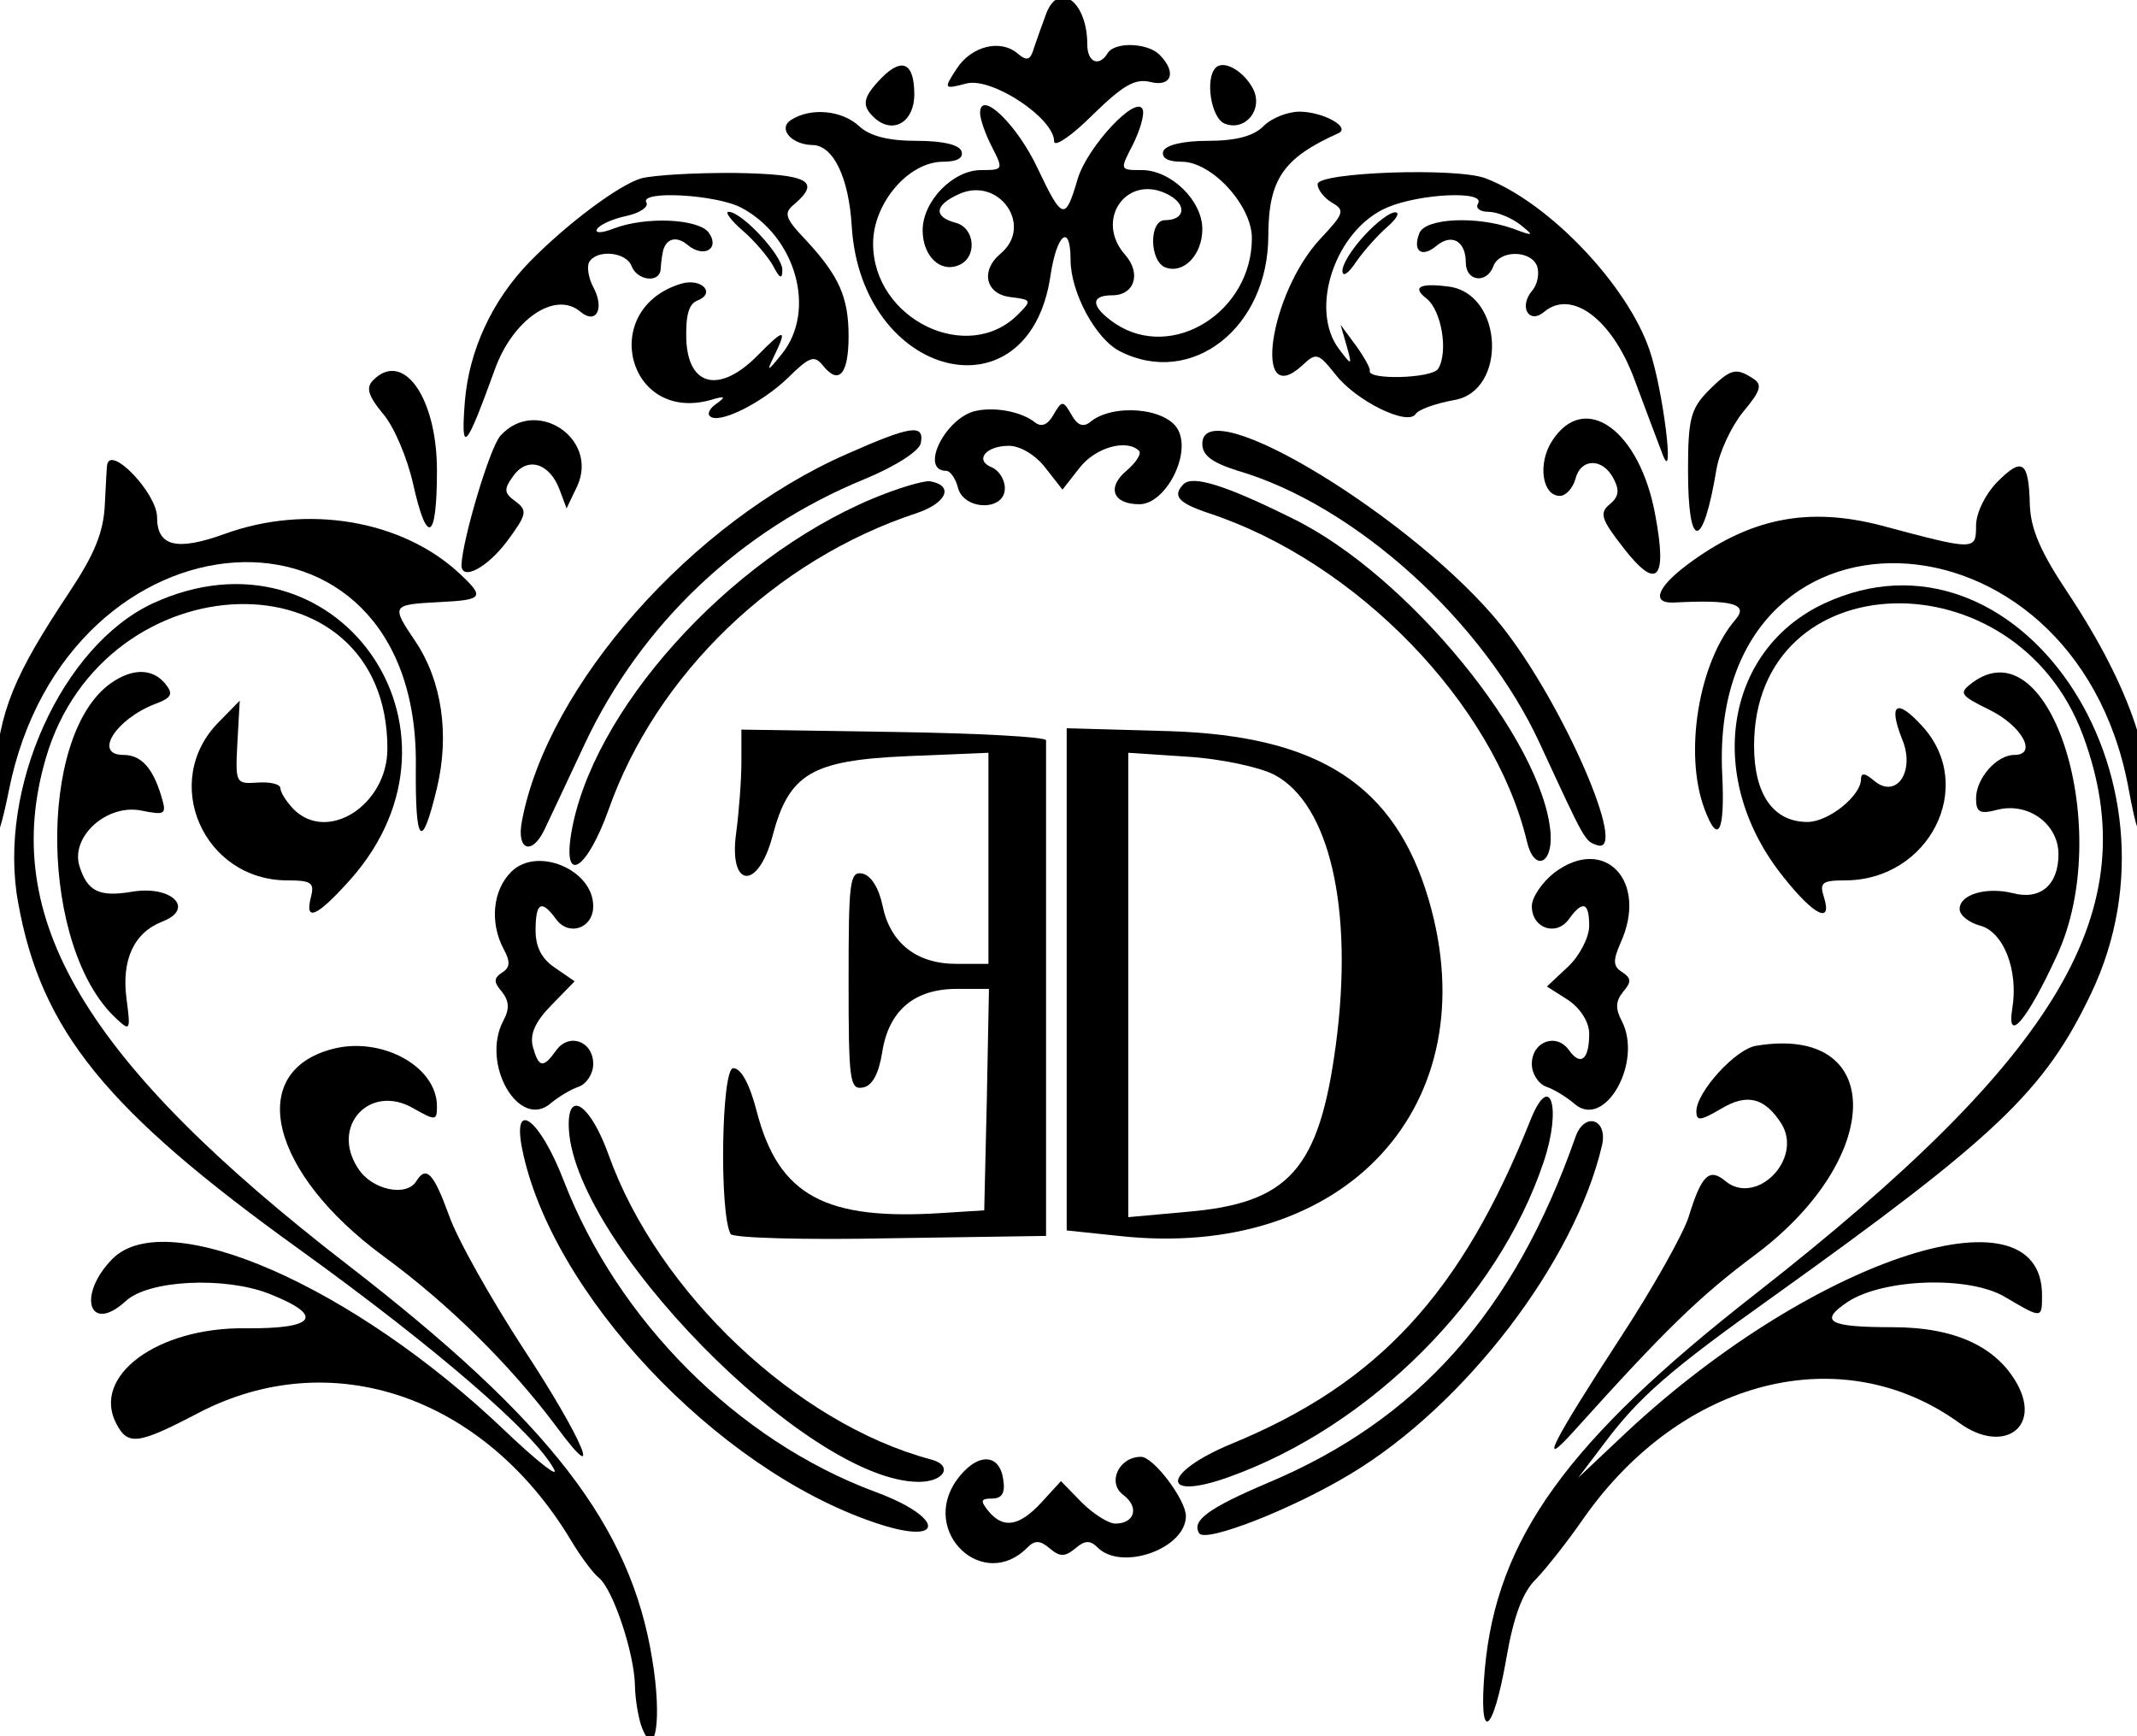 <?xml version="1.0" encoding="UTF-8"?> <svg xmlns="http://www.w3.org/2000/svg" xmlns:xlink="http://www.w3.org/1999/xlink" width="32px" height="26px" viewBox="0 0 32 26" version="1.1"><g id="surface1"><path style=" stroke:none;fill-rule:nonzero;fill:rgb(0%,0%,0%);fill-opacity:1;" d="M 15.668 0.199 C 15.609 0.355 15.527 0.59 15.484 0.715 C 15.43 0.902 15.379 0.922 15.238 0.801 C 14.98 0.582 14.547 0.688 14.324 1.031 C 14.129 1.332 14.129 1.34 14.473 1.25 C 14.852 1.152 15.785 1.77 15.785 2.117 C 15.785 2.211 16.047 2.035 16.359 1.723 C 16.816 1.277 16.996 1.172 17.223 1.227 C 17.543 1.309 17.625 1.082 17.363 0.82 C 17.188 0.641 16.691 0.621 16.586 0.797 C 16.457 1.008 16.281 0.934 16.281 0.664 C 16.281 0.027 15.859 -0.289 15.668 0.199 Z M 15.668 0.199 "></path><path style=" stroke:none;fill-rule:nonzero;fill:rgb(0%,0%,0%);fill-opacity:1;" d="M 13.203 1.164 C 12.91 1.465 12.891 1.59 13.117 1.785 C 13.391 2.008 13.691 1.816 13.691 1.414 C 13.691 0.945 13.512 0.852 13.203 1.164 Z M 13.203 1.164 "></path><path style=" stroke:none;fill-rule:nonzero;fill:rgb(0%,0%,0%);fill-opacity:1;" d="M 18.203 1.016 C 18.043 1.176 18.133 1.77 18.34 1.852 C 18.652 1.973 18.922 1.633 18.762 1.328 C 18.621 1.059 18.32 0.891 18.203 1.016 Z M 18.203 1.016 "></path><path style=" stroke:none;fill-rule:nonzero;fill:rgb(0%,0%,0%);fill-opacity:1;" d="M 14.676 1.691 C 14.676 1.785 14.758 2.016 14.855 2.203 C 15.027 2.539 15.023 2.547 14.691 2.547 C 14.27 2.547 13.816 3.012 13.816 3.449 C 13.816 3.828 14.074 4.086 14.352 3.973 C 14.641 3.859 14.602 3.41 14.309 3.336 C 13.977 3.246 13.992 3.074 14.352 2.91 C 14.953 2.629 15.484 3.379 14.984 3.797 C 14.676 4.055 14.758 4.406 15.133 4.449 C 15.449 4.488 15.453 4.5 15.246 4.707 C 14.492 5.469 13.074 4.781 13.074 3.648 C 13.074 3.043 13.605 2.422 14.121 2.422 C 14.332 2.422 14.43 2.367 14.398 2.266 C 14.363 2.164 14.109 2.109 13.723 2.109 C 13.305 2.109 13.027 2.039 12.867 1.891 C 12.602 1.645 12.133 1.609 11.844 1.797 C 11.645 1.926 11.848 2.164 12.164 2.172 C 12.477 2.172 12.711 2.66 12.754 3.387 C 12.895 5.676 15.41 6.301 15.73 4.129 C 15.824 3.496 16.031 3.336 16.031 3.891 C 16.031 4.379 16.41 5.082 16.773 5.262 C 17.844 5.805 18.992 4.91 18.992 3.527 C 18.996 2.684 19.215 2.367 20.039 1.996 C 20.234 1.91 19.824 1.676 19.461 1.672 C 19.281 1.672 19.035 1.77 18.918 1.891 C 18.77 2.039 18.504 2.109 18.086 2.109 C 17.711 2.109 17.457 2.172 17.418 2.266 C 17.391 2.367 17.488 2.422 17.695 2.422 C 18.148 2.422 18.746 3.078 18.746 3.566 C 18.746 4.668 17.562 5.414 16.703 4.848 C 16.336 4.598 16.316 4.422 16.656 4.422 C 16.988 4.422 17.094 4.094 16.848 3.816 C 16.379 3.285 16.883 2.586 17.5 2.918 C 17.777 3.066 17.746 3.297 17.445 3.297 C 17.203 3.297 17.211 3.91 17.449 4.004 C 17.723 4.109 18.004 3.816 18.004 3.43 C 18.004 3.004 17.535 2.547 17.098 2.547 C 16.766 2.547 16.766 2.547 16.965 2.164 C 17.07 1.953 17.137 1.723 17.113 1.645 C 17.031 1.395 16.285 2.191 16.137 2.68 C 15.953 3.309 15.91 3.305 15.539 2.523 C 15.23 1.863 14.676 1.332 14.676 1.691 Z M 14.676 1.691 "></path><path style=" stroke:none;fill-rule:nonzero;fill:rgb(0%,0%,0%);fill-opacity:1;" d="M 9.598 2.672 C 9.262 2.773 8.484 3.355 7.93 3.922 C 7.367 4.5 7.023 5.25 6.961 6.012 C 6.898 6.82 6.973 6.738 7.406 5.543 C 7.676 4.781 8.316 4.348 8.691 4.668 C 8.926 4.867 9.059 4.625 8.883 4.297 C 8.809 4.16 8.785 3.984 8.824 3.922 C 8.941 3.73 9.379 3.773 9.457 3.984 C 9.539 4.199 9.863 4.242 9.891 4.047 C 9.895 3.98 9.906 3.875 9.918 3.812 C 9.949 3.578 10.117 3.516 10.297 3.668 C 10.543 3.875 10.793 3.719 10.605 3.473 C 10.43 3.273 9.66 3.242 9.191 3.422 C 9.012 3.492 8.902 3.496 8.941 3.43 C 8.977 3.367 9.176 3.277 9.379 3.234 C 9.582 3.191 9.715 3.098 9.68 3.035 C 9.562 2.848 10.715 2.91 11.098 3.109 C 11.922 3.543 12.23 4.656 11.707 5.301 C 11.492 5.57 11.473 5.574 11.59 5.336 C 11.793 4.918 11.75 4.91 11.348 5.32 C 10.781 5.895 10.309 5.793 10.277 5.094 C 10.266 4.723 10.312 4.551 10.445 4.5 C 10.727 4.387 10.5 4.156 10.195 4.25 C 8.957 4.629 9.395 6.344 10.648 5.988 C 10.855 5.926 10.875 5.938 10.738 6.039 C 10.633 6.105 10.586 6.195 10.629 6.23 C 10.75 6.363 11.398 6.043 11.793 5.664 C 12.125 5.336 12.195 5.312 12.328 5.48 C 12.562 5.77 12.707 5.602 12.707 5.035 C 12.707 4.449 12.562 4.129 12.07 3.598 C 11.75 3.262 11.73 3.191 11.898 3.055 C 12.297 2.711 12.102 2.609 11.012 2.59 C 10.418 2.586 9.785 2.621 9.598 2.672 Z M 9.598 2.672 "></path><path style=" stroke:none;fill-rule:nonzero;fill:rgb(0%,0%,0%);fill-opacity:1;" d="M 19.73 2.758 C 19.73 2.84 19.828 2.965 19.945 3.035 C 20.145 3.148 20.125 3.199 19.773 3.574 C 19.004 4.398 18.75 6.164 19.504 5.469 C 19.711 5.273 19.742 5.289 19.996 5.605 C 20.297 6 21.082 6.387 21.199 6.199 C 21.242 6.133 21.492 6.043 21.77 5.992 C 22.57 5.863 22.516 4.41 21.703 4.293 C 21.266 4.234 21.137 4.297 21.359 4.469 C 21.586 4.645 21.691 5.27 21.535 5.523 C 21.445 5.668 20.465 5.695 20.512 5.551 C 20.52 5.512 20.426 5.344 20.305 5.176 L 20.074 4.863 L 20.164 5.176 C 20.25 5.48 20.242 5.48 20.059 5.238 C 19.59 4.637 19.996 3.434 20.777 3.105 C 21.266 2.898 22.25 2.852 22.133 3.047 C 22.09 3.117 22.16 3.172 22.289 3.172 C 22.418 3.172 22.629 3.262 22.758 3.359 C 22.98 3.535 22.973 3.543 22.652 3.422 C 22.109 3.23 21.34 3.266 21.254 3.492 C 21.148 3.762 21.289 3.867 21.512 3.68 C 21.738 3.492 21.949 3.609 21.949 3.93 C 21.949 4.219 22.266 4.254 22.363 3.984 C 22.453 3.742 22.922 3.742 23.016 3.984 C 23.055 4.094 23.023 4.262 22.941 4.355 C 22.738 4.598 22.898 4.863 23.125 4.668 C 23.535 4.328 24.137 4.781 24.469 5.668 C 24.637 6.121 24.828 6.625 24.895 6.801 C 25.086 7.309 24.902 5.824 24.699 5.238 C 24.367 4.266 23.195 3.035 22.25 2.672 C 21.828 2.504 19.73 2.578 19.73 2.758 Z M 19.73 2.758 "></path><path style=" stroke:none;fill-rule:nonzero;fill:rgb(0%,0%,0%);fill-opacity:1;" d="M 11.121 3.453 C 11.301 3.609 11.504 3.848 11.578 3.984 C 11.676 4.172 11.715 4.188 11.715 4.043 C 11.719 3.828 11.109 3.172 10.91 3.172 C 10.852 3.172 10.941 3.297 11.121 3.453 Z M 11.121 3.453 "></path><path style=" stroke:none;fill-rule:nonzero;fill:rgb(0%,0%,0%);fill-opacity:1;" d="M 20.434 3.523 C 20.25 3.719 20.102 3.953 20.102 4.055 C 20.102 4.156 20.191 4.098 20.309 3.918 C 20.426 3.75 20.637 3.516 20.773 3.398 C 20.914 3.277 20.965 3.18 20.895 3.18 C 20.82 3.172 20.613 3.328 20.434 3.523 Z M 20.434 3.523 "></path><path style=" stroke:none;fill-rule:nonzero;fill:rgb(0%,0%,0%);fill-opacity:1;" d="M 5.586 5.695 C 5.477 5.805 5.512 5.926 5.734 6.195 C 5.902 6.387 6.098 6.859 6.184 7.238 C 6.395 8.184 6.543 8.102 6.543 7.047 C 6.543 5.949 6.035 5.238 5.586 5.695 Z M 5.586 5.695 "></path><path style=" stroke:none;fill-rule:nonzero;fill:rgb(0%,0%,0%);fill-opacity:1;" d="M 25.578 5.855 C 25.316 6.125 25.277 6.277 25.277 7.047 C 25.277 8.258 25.5 8.246 25.703 7.027 C 25.746 6.77 25.926 6.383 26.102 6.168 C 26.367 5.852 26.395 5.758 26.25 5.668 C 25.992 5.5 25.914 5.52 25.578 5.855 Z M 25.578 5.855 "></path><path style=" stroke:none;fill-rule:nonzero;fill:rgb(0%,0%,0%);fill-opacity:1;" d="M 14.617 6.152 C 14.16 6.246 13.758 7.051 14.172 7.051 C 14.227 7.051 14.309 7.164 14.344 7.301 C 14.43 7.645 15.047 7.66 15.047 7.312 C 15.047 7.184 14.961 7.047 14.855 7 C 14.586 6.895 14.758 6.676 15.109 6.676 C 15.273 6.676 15.508 6.812 15.656 7.008 L 15.91 7.332 L 16.164 7.008 C 16.402 6.699 16.871 6.57 17.055 6.75 C 17.098 6.793 17.012 6.926 16.871 7.047 C 16.57 7.297 16.66 7.551 17.062 7.551 C 17.449 7.551 17.84 6.809 17.641 6.438 C 17.469 6.105 16.66 6.039 16.324 6.32 C 16.223 6.402 16.133 6.371 16.047 6.215 C 15.918 5.992 15.902 5.992 15.773 6.215 C 15.688 6.363 15.594 6.402 15.496 6.324 C 15.301 6.168 14.91 6.09 14.617 6.152 Z M 14.617 6.152 "></path><path style=" stroke:none;fill-rule:nonzero;fill:rgb(0%,0%,0%);fill-opacity:1;" d="M 7.492 6.527 C 7.332 6.707 6.926 8.078 6.91 8.461 C 6.91 8.703 7.289 8.508 7.59 8.109 C 7.891 7.703 7.902 7.645 7.719 7.508 C 7.547 7.383 7.539 7.328 7.688 7.125 C 7.898 6.832 8.23 6.934 8.379 7.332 L 8.484 7.613 L 8.645 7.277 C 8.969 6.559 8.016 5.938 7.492 6.527 Z M 7.492 6.527 "></path><path style=" stroke:none;fill-rule:nonzero;fill:rgb(0%,0%,0%);fill-opacity:1;" d="M 23.242 6.602 C 23.023 6.938 23.09 7.426 23.359 7.426 C 23.445 7.426 23.551 7.312 23.59 7.176 C 23.668 6.859 23.996 6.852 24.16 7.164 C 24.254 7.34 24.242 7.438 24.105 7.551 C 23.945 7.684 23.977 7.777 24.309 8.203 C 24.809 8.848 24.969 8.691 24.789 7.727 C 24.562 6.445 23.73 5.844 23.242 6.602 Z M 23.242 6.602 "></path><path style=" stroke:none;fill-rule:nonzero;fill:rgb(0%,0%,0%);fill-opacity:1;" d="M 12.676 6.801 C 10.363 7.816 8.199 10.262 7.816 12.293 C 7.73 12.73 7.961 12.82 8.152 12.426 C 8.199 12.324 8.473 11.75 8.754 11.145 C 9.598 9.348 11.086 7.934 12.953 7.172 C 13.422 6.977 13.77 6.75 13.789 6.633 C 13.844 6.344 13.637 6.375 12.676 6.801 Z M 12.676 6.801 "></path><path style=" stroke:none;fill-rule:nonzero;fill:rgb(0%,0%,0%);fill-opacity:1;" d="M 18.004 6.645 C 18.004 6.82 18.148 6.926 18.527 7.047 C 20.293 7.562 22.215 9.305 23.059 11.137 C 23.738 12.605 23.73 12.594 23.914 12.656 C 24.402 12.824 23.398 10.516 22.48 9.367 C 21.211 7.785 18.004 5.824 18.004 6.645 Z M 18.004 6.645 "></path><path style=" stroke:none;fill-rule:nonzero;fill:rgb(0%,0%,0%);fill-opacity:1;" d="M 1.605 6.957 C 1.598 6.977 1.586 7.238 1.57 7.551 C 1.551 7.973 1.414 8.301 1.039 8.867 C 0.207 10.117 -0.008 10.637 -0.082 11.637 C -0.164 12.738 -0.066 12.832 0.133 11.836 C 0.996 7.52 6.254 7.184 6.227 11.441 C 6.215 12.652 6.312 12.762 6.543 11.801 C 6.734 11 6.617 10.199 6.223 9.609 C 5.852 9.059 5.859 9.055 6.586 9.016 C 7.238 8.984 7.262 8.945 6.883 8.59 C 6.02 7.785 4.594 7.547 3.363 7.996 C 2.648 8.254 2.352 8.184 2.352 7.746 C 2.352 7.391 1.66 6.664 1.605 6.957 Z M 1.605 6.957 "></path><path style=" stroke:none;fill-rule:nonzero;fill:rgb(0%,0%,0%);fill-opacity:1;" d="M 29.906 7.219 C 29.727 7.402 29.59 7.684 29.59 7.871 C 29.59 8.246 29.578 8.246 28.176 7.871 C 27.07 7.582 26.195 7.758 25.254 8.465 C 24.805 8.805 24.73 9.039 25.066 9.023 C 25.938 8.977 26.184 9.047 25.992 9.273 C 25.438 9.91 25.211 11.281 25.523 12.113 C 25.727 12.664 25.832 12.465 25.789 11.594 C 25.574 7.27 31.039 7.434 31.867 11.773 C 32 12.488 32.039 12.57 32.113 12.289 C 32.316 11.523 31.902 10.293 30.973 8.891 C 30.555 8.266 30.406 7.922 30.395 7.551 C 30.379 6.902 30.281 6.84 29.906 7.219 Z M 29.906 7.219 "></path><path style=" stroke:none;fill-rule:nonzero;fill:rgb(0%,0%,0%);fill-opacity:1;" d="M 13.062 7.469 C 10.895 8.379 8.848 10.66 8.551 12.496 C 8.43 13.258 8.793 13.02 9.113 12.125 C 9.828 10.098 11.613 8.379 13.727 7.684 C 14.18 7.531 14.289 7.27 13.926 7.207 C 13.832 7.195 13.445 7.309 13.062 7.469 Z M 13.062 7.469 "></path><path style=" stroke:none;fill-rule:nonzero;fill:rgb(0%,0%,0%);fill-opacity:1;" d="M 17.723 7.25 C 17.551 7.426 17.641 7.531 18.098 7.684 C 20.316 8.414 22.367 10.535 22.863 12.594 C 22.965 13.051 23.25 12.957 23.219 12.48 C 23.113 11.094 21.082 8.609 19.359 7.766 C 18.352 7.266 17.863 7.113 17.723 7.25 Z M 17.723 7.25 "></path><path style=" stroke:none;fill-rule:nonzero;fill:rgb(0%,0%,0%);fill-opacity:1;" d="M 2.289 9.035 C 0.93 9.668 -0.039 11.801 0.27 13.508 C 0.613 15.43 1.582 16.625 4.496 18.719 C 6.516 20.176 8.02 21.473 8.297 22.004 C 8.371 22.141 8.047 21.887 7.57 21.434 C 5.297 19.258 2.492 18.031 1.68 18.855 C 1.148 19.402 1.336 19.984 1.883 19.484 C 2.223 19.168 3.352 19.113 4.023 19.371 C 4.867 19.703 4.738 19.902 3.676 19.891 C 2.352 19.875 1.367 20.609 1.742 21.32 C 1.914 21.652 2.066 21.633 2.969 21.16 C 4.957 20.121 7.246 20.902 8.547 23.062 C 8.691 23.305 8.883 23.562 8.969 23.629 C 9.18 23.801 9.5 24.758 9.508 25.246 C 9.512 25.457 9.562 25.746 9.617 25.883 C 9.82 26.379 9.914 25.727 9.766 24.844 C 9.445 22.848 8.227 21.277 5.211 18.945 C 1.266 15.898 -0.016 13.746 0.688 11.348 C 1.562 8.359 5.801 8.246 5.801 11.211 C 5.801 12.055 4.902 12.633 4.391 12.113 C 4.285 12 4.199 11.863 4.199 11.805 C 4.199 11.742 4.047 11.707 3.859 11.719 C 3.527 11.742 3.523 11.73 3.555 11.117 L 3.59 10.492 L 3.277 10.812 C 2.395 11.699 3.043 13.184 4.305 13.184 C 4.664 13.184 4.711 13.219 4.656 13.434 C 4.559 13.812 4.742 13.734 5.246 13.172 C 7.258 10.906 5.02 7.777 2.289 9.035 Z M 2.289 9.035 "></path><path style=" stroke:none;fill-rule:nonzero;fill:rgb(0%,0%,0%);fill-opacity:1;" d="M 27.312 9.039 C 25.809 9.746 25.523 11.676 26.715 13.145 C 27.168 13.715 27.441 13.844 27.312 13.434 C 27.242 13.219 27.285 13.184 27.625 13.184 C 28.891 13.184 29.605 11.77 28.785 10.875 C 28.402 10.453 28.273 10.535 28.48 11.062 C 28.688 11.551 28.395 11.977 28.059 11.688 C 27.926 11.574 27.867 11.57 27.867 11.668 C 27.867 11.918 27.379 12.309 27.066 12.309 C 26.555 12.309 26.266 11.898 26.266 11.168 C 26.266 8.41 30.191 8.289 31.195 11.023 C 32.148 13.613 30.859 15.797 26.293 19.371 C 23.465 21.578 22.41 23.043 22.234 24.996 C 22.133 26.125 22.352 26.008 22.559 24.82 C 22.664 24.211 22.801 23.844 22.992 23.656 C 23.141 23.504 23.473 23.086 23.723 22.723 C 25.191 20.645 27.582 20.039 29.34 21.309 C 29.984 21.777 30.57 21.391 30.207 20.727 C 29.895 20.164 29.27 19.875 28.34 19.875 C 27.379 19.875 27.23 19.789 27.668 19.496 C 28.203 19.145 29.488 19.102 30.023 19.422 C 30.578 19.75 30.578 19.75 30.578 19.395 C 30.578 17.688 27.039 18.887 24.242 21.555 L 23.633 22.129 L 24.027 21.609 C 24.543 20.922 25 20.52 26.527 19.434 C 29.895 17.023 30.613 16.344 31.312 14.879 C 32.875 11.605 30.191 7.691 27.312 9.039 Z M 27.312 9.039 "></path><path style=" stroke:none;fill-rule:nonzero;fill:rgb(0%,0%,0%);fill-opacity:1;" d="M 1.656 10.234 C 0.551 11.023 0.602 14.207 1.742 15.254 C 1.949 15.449 1.957 15.43 1.895 14.961 C 1.816 14.371 2.008 13.965 2.43 13.801 C 2.926 13.609 2.574 13.258 1.988 13.352 C 1.484 13.438 1.309 13.352 1.188 12.965 C 1.059 12.527 1.598 12.039 2.109 12.137 C 2.48 12.211 2.5 12.199 2.414 11.918 C 2.285 11.492 2.109 11.305 1.848 11.305 C 1.395 11.305 1.73 10.773 2.32 10.543 C 2.574 10.449 2.598 10.391 2.477 10.242 C 2.285 10.004 1.98 10.004 1.656 10.234 Z M 1.656 10.234 "></path><path style=" stroke:none;fill-rule:nonzero;fill:rgb(0%,0%,0%);fill-opacity:1;" d="M 29.535 10.223 C 29.328 10.379 29.344 10.41 29.789 10.629 C 30.277 10.867 30.516 11.305 30.164 11.305 C 29.898 11.305 29.59 11.656 29.59 11.957 C 29.59 12.168 29.648 12.195 29.914 12.125 C 30.375 12.012 30.824 12.34 30.824 12.793 C 30.824 13.25 30.555 13.484 30.141 13.375 C 29.738 13.277 29.344 13.395 29.344 13.613 C 29.344 13.707 29.48 13.812 29.641 13.859 C 30 13.945 30.227 14.527 30.133 15.098 C 30.043 15.648 30.352 15.285 30.801 14.309 C 31.668 12.434 30.715 9.348 29.535 10.223 Z M 29.535 10.223 "></path><path style=" stroke:none;fill-rule:nonzero;fill:rgb(0%,0%,0%);fill-opacity:1;" d="M 11.102 11.41 C 11.102 11.676 11.066 12.156 11.023 12.477 C 10.91 13.301 11.348 13.34 11.566 12.527 C 11.812 11.586 12.152 11.387 13.574 11.324 L 14.801 11.273 L 14.801 14.434 L 14.32 14.434 C 13.723 14.434 13.328 14.121 13.215 13.559 C 13.16 13.297 13.043 13.109 12.914 13.082 C 12.723 13.043 12.707 13.203 12.707 14.684 C 12.707 16.18 12.723 16.324 12.922 16.285 C 13.062 16.262 13.16 16.078 13.211 15.754 C 13.309 15.133 13.691 14.809 14.324 14.809 L 14.809 14.809 L 14.777 16.469 L 14.738 18.125 L 14.121 18.164 C 12.359 18.281 11.664 17.906 11.336 16.66 C 11.227 16.234 11.098 15.996 10.98 15.996 C 10.801 15.996 10.77 18.18 10.941 18.48 C 10.98 18.539 12.051 18.57 13.332 18.543 L 15.664 18.508 L 15.664 14.848 C 15.664 12.824 15.664 11.137 15.664 11.086 C 15.664 11.035 14.641 10.98 13.383 10.961 L 11.102 10.926 Z M 11.102 11.41 "></path><path style=" stroke:none;fill-rule:nonzero;fill:rgb(0%,0%,0%);fill-opacity:1;" d="M 15.973 14.664 L 15.973 18.426 L 16.754 18.508 C 20.148 18.883 22.293 16.547 21.395 13.477 C 20.891 11.758 19.754 11.02 17.512 10.949 L 15.973 10.906 Z M 19.082 11.602 C 19.91 12.039 20.273 13.613 20.004 15.641 C 19.754 17.512 19.305 18.02 17.766 18.148 L 16.895 18.227 L 16.895 11.273 L 17.789 11.332 C 18.281 11.363 18.863 11.488 19.082 11.602 Z M 19.082 11.602 "></path><path style=" stroke:none;fill-rule:nonzero;fill:rgb(0%,0%,0%);fill-opacity:1;" d="M 7.652 13.059 C 7.379 13.332 7.332 13.812 7.539 14.207 C 7.645 14.402 7.641 14.488 7.516 14.566 C 7.395 14.648 7.387 14.703 7.516 14.852 C 7.625 14.992 7.633 15.109 7.535 15.289 C 7.195 15.941 7.781 16.938 8.254 16.516 C 8.367 16.422 8.551 16.312 8.668 16.273 C 8.785 16.23 8.883 16.078 8.883 15.934 C 8.883 15.59 8.52 15.461 8.328 15.73 C 8.133 16.004 8.066 15.992 7.977 15.668 C 7.934 15.48 8.016 15.297 8.262 15.047 L 8.605 14.695 L 8.316 14.496 C 8.113 14.363 8.02 14.184 8.02 13.934 C 8.02 13.508 8.109 13.465 8.328 13.766 C 8.52 14.027 8.883 13.902 8.883 13.57 C 8.883 13.02 8.035 12.668 7.652 13.059 Z M 7.652 13.059 "></path><path style=" stroke:none;fill-rule:nonzero;fill:rgb(0%,0%,0%);fill-opacity:1;" d="M 23.273 13.07 C 23.09 13.215 22.938 13.438 22.938 13.57 C 22.938 13.902 23.301 14.027 23.492 13.766 C 23.699 13.477 23.797 13.508 23.797 13.863 C 23.797 14.035 23.656 14.309 23.484 14.473 L 23.164 14.773 L 23.484 14.977 C 23.668 15.102 23.797 15.309 23.797 15.48 C 23.797 15.871 23.668 15.973 23.492 15.723 C 23.301 15.461 22.938 15.598 22.938 15.934 C 22.938 16.078 23.035 16.23 23.152 16.273 C 23.27 16.312 23.461 16.43 23.578 16.531 C 24.027 16.922 24.605 15.91 24.285 15.289 C 24.188 15.109 24.191 14.992 24.305 14.852 C 24.434 14.703 24.426 14.648 24.293 14.559 C 24.156 14.473 24.148 14.391 24.266 14.121 C 24.688 13.195 24.027 12.5 23.273 13.07 Z M 23.273 13.07 "></path><path style=" stroke:none;fill-rule:nonzero;fill:rgb(0%,0%,0%);fill-opacity:1;" d="M 4.969 15.711 C 3.672 16.059 4.047 17.566 5.742 18.812 C 6.723 19.531 7.641 20.441 8.328 21.359 C 9.062 22.355 8.734 21.559 7.855 20.223 C 7.355 19.457 6.844 18.551 6.723 18.199 C 6.492 17.566 6.383 17.449 6.234 17.688 C 6.086 17.93 5.562 17.82 5.359 17.492 C 4.945 16.859 5.543 16.219 6.191 16.598 C 6.523 16.785 6.543 16.785 6.543 16.566 C 6.543 15.965 5.703 15.512 4.969 15.711 Z M 4.969 15.711 "></path><path style=" stroke:none;fill-rule:nonzero;fill:rgb(0%,0%,0%);fill-opacity:1;" d="M 26.301 15.66 C 25.992 15.703 25.402 16.355 25.402 16.641 C 25.402 16.793 25.461 16.785 25.77 16.605 C 26.164 16.367 26.426 16.438 26.676 16.828 C 27.004 17.363 26.289 18.074 25.828 17.68 C 25.594 17.488 25.477 17.598 25.285 18.227 C 25.199 18.488 24.754 19.281 24.293 19.988 C 23.23 21.621 23.023 22.035 23.559 21.441 C 24.934 19.914 25.445 19.414 26.301 18.777 C 28.23 17.324 28.23 15.34 26.301 15.66 Z M 26.301 15.66 "></path><path style=" stroke:none;fill-rule:nonzero;fill:rgb(0%,0%,0%);fill-opacity:1;" d="M 22.922 16.762 C 21.887 19.363 20.645 20.715 18.441 21.621 C 17.395 22.055 17.363 22.492 18.406 22.117 C 20.52 21.359 22.43 19.445 23.113 17.406 C 23.387 16.598 23.219 16.027 22.922 16.762 Z M 22.922 16.762 "></path><path style=" stroke:none;fill-rule:nonzero;fill:rgb(0%,0%,0%);fill-opacity:1;" d="M 8.516 16.836 C 8.516 18.539 12.09 22.191 13.758 22.191 C 14.148 22.191 14.277 21.941 13.938 21.855 C 11.934 21.32 9.852 19.359 9.113 17.293 C 8.852 16.566 8.516 16.312 8.516 16.836 Z M 8.516 16.836 "></path><path style=" stroke:none;fill-rule:nonzero;fill:rgb(0%,0%,0%);fill-opacity:1;" d="M 7.816 17.191 C 8.242 19.352 10.719 21.992 13.086 22.797 C 14.16 23.168 14.172 22.73 13.094 22.336 C 11.043 21.57 9.254 19.781 8.441 17.68 C 8.09 16.766 7.672 16.441 7.816 17.191 Z M 7.816 17.191 "></path><path style=" stroke:none;fill-rule:nonzero;fill:rgb(0%,0%,0%);fill-opacity:1;" d="M 23.59 17.031 C 22.672 19.645 21.234 21.258 18.992 22.203 C 18.09 22.586 17.84 22.773 17.957 22.961 C 18.047 23.109 19.359 22.598 20.234 22.066 C 21.938 21.039 23.578 18.902 23.988 17.156 C 24.082 16.754 23.723 16.641 23.59 17.031 Z M 23.59 17.031 "></path><path style=" stroke:none;fill-rule:nonzero;fill:rgb(0%,0%,0%);fill-opacity:1;" d="M 14.32 22.172 C 13.777 22.949 14.727 23.844 15.387 23.172 C 15.496 23.062 15.578 23.066 15.719 23.188 C 15.871 23.316 15.945 23.316 16.102 23.188 C 16.242 23.066 16.324 23.062 16.434 23.172 C 16.793 23.535 17.758 23.191 17.758 22.703 C 17.758 22.461 17.273 21.816 17.086 21.816 C 16.754 21.816 16.574 22.203 16.82 22.387 C 17.062 22.566 16.996 22.816 16.699 22.816 C 16.602 22.816 16.371 22.672 16.199 22.5 L 15.887 22.18 L 15.594 22.5 C 15.262 22.859 15.023 22.898 14.801 22.629 C 14.676 22.473 14.684 22.441 14.855 22.441 C 15.004 22.441 15.055 22.355 15.023 22.16 C 14.969 21.746 14.617 21.754 14.32 22.172 Z M 14.32 22.172 "></path></g></svg> 
